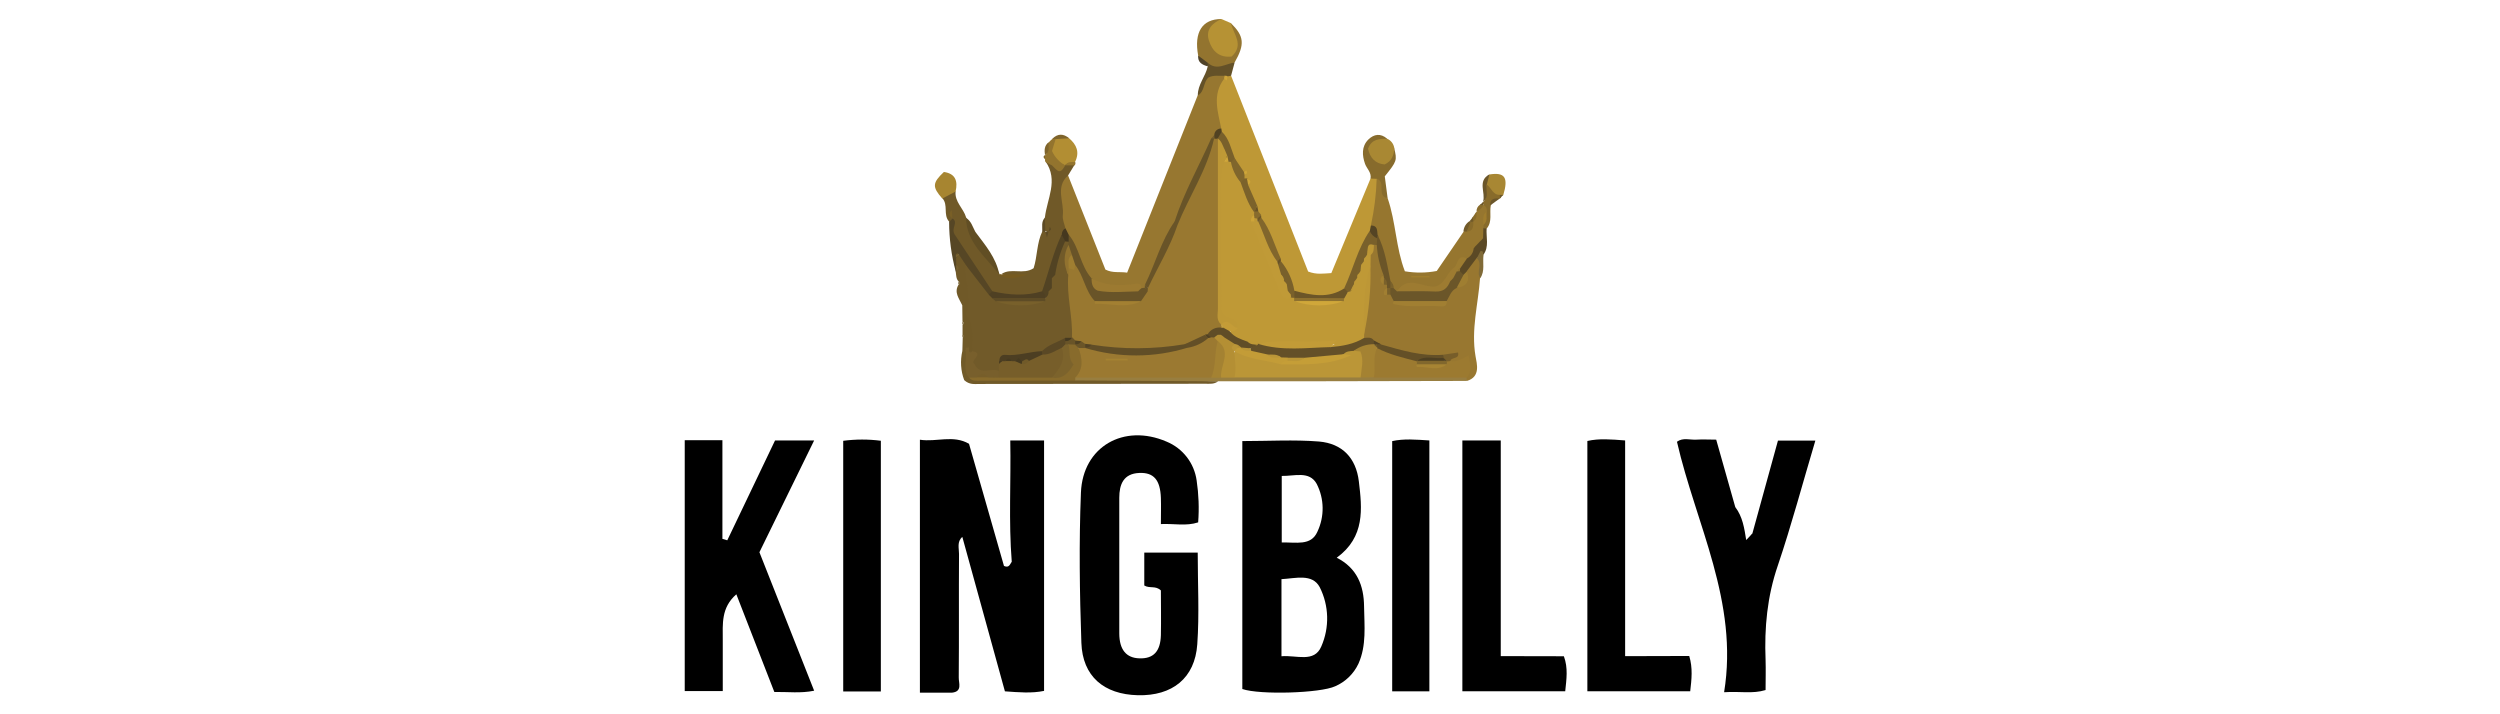 <?xml version="1.0" encoding="utf-8"?>
<svg xmlns="http://www.w3.org/2000/svg" data-name="king billy" height="160" id="king_billy" viewBox="0 0 560 160" width="560">
  <defs>
    <style>
      .cls-1 {
        fill: #77602e;
      }

      .cls-2 {
        fill: #4f4228;
      }

      .cls-3 {
        fill: #987e40;
      }

      .cls-4 {
        fill: #9d7c31;
      }

      .cls-5 {
        fill: #4e4022;
      }

      .cls-6 {
        fill: #785f2c;
      }

      .cls-7 {
        fill: #7f652c;
      }

      .cls-8 {
        fill: #c39c37;
      }

      .cls-9 {
        fill: #78602b;
      }

      .cls-10 {
        fill: #564625;
      }

      .cls-11 {
        fill: #be9836;
      }

      .cls-12 {
        fill: #a78530;
      }

      .cls-13 {
        fill: #93742e;
      }

      .cls-14 {
        fill: #93742f;
      }

      .cls-15 {
        fill: #bd9736;
      }

      .cls-16 {
        fill: #aa8734;
      }

      .cls-17 {
        fill: #685327;
      }

      .cls-18 {
        fill: #9d7b31;
      }

      .cls-19 {
        fill: #7a612b;
      }

      .cls-20 {
        fill: #876b2d;
      }

      .cls-21 {
        fill: #614e27;
      }

      .cls-22 {
        fill: #685428;
      }

      .cls-23 {
        fill: #463a20;
      }

      .cls-24 {
        fill: #715a29;
      }

      .cls-25 {
        fill: #c59e37;
      }

      .cls-26 {
        fill: #604d27;
      }

      .cls-27 {
        fill: #7e642b;
      }

      .cls-28 {
        fill: #504123;
      }

      .cls-29 {
        fill: #5e4c26;
      }

      .cls-30 {
        fill: #b69234;
      }

      .cls-31 {
        fill: #876b2c;
      }

      .cls-32 {
        fill: #81662c;
      }

      .cls-33 {
        fill: #96762f;
      }

      .cls-34 {
        fill: #534324;
      }

      .cls-35 {
        fill: #705928;
      }

      .cls-36 {
        fill: #a78433;
      }

      .cls-37 {
        fill: #6e5728;
      }

      .cls-38 {
        fill: #cda439;
      }

      .cls-39 {
        fill: #9f7c2d;
      }

      .cls-40 {
        fill: #9f7e31;
      }

      .cls-41 {
        fill: #a48232;
      }

      .cls-42 {
        fill: #b28e33;
      }

      .cls-43 {
        fill: #bf9936;
      }

      .cls-44 {
        fill: #987730;
      }

      .cls-45 {
        fill: #c49c37;
      }

      .cls-46 {
        fill: #45381f;
      }

      .cls-47 {
        fill: #463a21;
      }

      .cls-48 {
        fill: #5d4a24;
      }

      .cls-49 {
        fill: #6b5629;
      }

      .cls-50 {
        fill: #795f26;
      }

      .cls-51 {
        fill: #7c632c;
      }

      .cls-52 {
        fill: #bb9637;
      }

      .cls-53 {
        fill: #a38032;
      }

      .cls-54 {
        fill: #79602b;
      }

      .cls-55 {
        fill: #695428;
      }

      .cls-56 {
        fill: #514222;
      }

      .cls-57 {
        fill: #544424;
      }

      .cls-58 {
        fill: #5a4825;
      }

      .cls-59 {
        fill: #6b562a;
      }

      .cls-60 {
        fill: #a17d2c;
      }

      .cls-61 {
        fill: #9b7931;
      }

      .cls-62 {
        fill: #645128;
      }

      .cls-63 {
        fill: #cfa639;
      }

      .cls-64 {
        fill: #514223;
      }

      .cls-65 {
        fill: #9c7a31;
      }

      .cls-66 {
        fill: #4f4023;
      }

      .cls-67 {
        fill: #6b5528;
      }

      .cls-68 {
        fill: #775e2a;
      }

      .cls-69 {
        fill: #c29b37;
      }

      .cls-70 {
        fill: #886b2c;
      }

      .cls-71 {
        fill: #675228;
      }

      .cls-72 {
        fill: #6a5528;
      }

      .cls-73 {
        fill: #26221b;
      }

      .cls-74 {
        fill: #997830;
      }

      .cls-75 {
        fill: #715b2a;
      }

      .cls-76 {
        fill: #645027;
      }

      .cls-77 {
        fill: #886b2b;
      }

      .cls-78 {
        fill: #645028;
      }

      .cls-79 {
        fill: #81672d;
      }

      .cls-80 {
        fill: #806a37;
      }

      .cls-81 {
        fill: #8e712f;
      }

      .cls-82 {
        fill: #c09a37;
      }

      .cls-83 {
        fill: #80662c;
      }

      .cls-84 {
        fill: #685429;
      }

      .cls-85 {
        fill: #765a20;
      }

      .cls-86 {
        fill: #a98833;
      }

      .cls-87 {
        fill: #7b622b;
      }

      .cls-88 {
        fill: #4c3e22;
      }

      .cls-89 {
        fill: #a88733;
      }

      .cls-90 {
        fill: #9c7a30;
      }

      .cls-91 {
        fill: #524323;
      }

      .cls-92 {
        fill: #b48f34;
      }

      .cls-93 {
        fill: #d0a73a;
      }

      .cls-94 {
        fill: #91722f;
      }

      .cls-95 {
        fill: #634f27;
      }

      .cls-96 {
        fill: #977730;
      }

      .cls-97 {
        fill: #a58232;
      }

      .cls-98 {
        fill: #5b4925;
      }

      .cls-99 {
        fill: #a17f32;
      }

      .cls-100 {
        fill: #614e24;
      }
    </style>
  </defs>
  <g data-name="Слой 2" id="__2">
    <g data-name="Слой 1-2" id="__1-2">
      <path class="cls-11" d="M275.76,16.96l17.26,43.86c1.88.74,3.44.45,5.2.35l8.78-21.18c.48-.46,1.23-.46,1.71,0,1.26,3.51-.14,6.87-.56,10.29-.14.58-.34,1.14-.59,1.69-2.62,4.25-3.45,9.32-6.18,13.54-3.65,2.47-7.43,1.88-11.28.55-1.64-2.07-2.18-4.71-3.57-6.91-.17-.3-.32-.62-.47-.94-1.28-2.88-2.33-5.87-3.88-8.64-.16-.28-.29-.58-.42-.88-.21-.44-.39-.88-.58-1.32s-.33-.89-.48-1.35c-.41-1.33-1.26-2.48-1.56-3.84,0-.54-.12-1.08-.33-1.58-.15-.21-.27-.44-.37-.68-.06-.24-.06-.5,0-.74.18-.1.25-.33.16-.52-.24-.08-.51.09-.74-.1-.97-.84-1.39-2.02-2.01-3.08-1.06-1.97-1.72-4.13-3.04-5.95-.19-.33-.36-.67-.49-1.03-.61-3.67-1.45-7.35.5-10.9.64-.41,1.63.1,2.1-.8.28-.16.64-.09.84.17Z"/>
      <path class="cls-96" d="M274.21,17.64c-2.73,3.58-1.4,7.43-.65,11.15-.61.5-.74,1.29-1.2,1.9-.24.42-.48.83-.71,1.26-2.36,6.07-5.52,11.77-7.91,17.84-2.56,4.46-4.06,9.47-6.39,14.06-.2.3-.45.57-.74.79-.33.13-.69.17-1.05.13-1.58-.2-3.17-.2-4.75,0-2.56.15-4.85-.32-6.76-2.13-3.03-2.6-3.18-6.8-5.46-9.83-.43-.7-.77-1.45-1.01-2.23-.86-2.95-1.09-6.05-.68-9.1.13-1.2.2-2.92,2.33-2.23l8.38,21.13c1.65.85,3.17.43,4.87.69l15.81-39.72c.53-.79.9-1.69,1.09-2.62.74-2.56,2.36-3.13,4.71-2.16l.38.47-.25.59Z"/>
      <path class="cls-44" d="M331.53,62.32c-.41,5.81-2.04,11.51-1.01,17.48.29,1.67,1.19,4.61-1.95,5.54-.25-.23-.39-.55-.4-.88,0-.94.46-1.9-.14-2.85-.97-.44-2.16.32-3.09-.48-.39-.33-.15-.74-.15-1.13-.74,0-1.36.36-2.07.33-4.45.26-8.9-.54-12.98-2.34-.74-.27-1.4-.62-2.09-.94-.85-.43-1.83-.68-2.41-1.55-.13-.38-.18-.78-.14-1.18,0-4.86,1.23-9.66.91-14.54,0-.8.11-1.6.3-2.37.2-.95.61-1.84,1.19-2.62.32-.2.72-.22,1.06-.05,1.2,1.83,1.4,3.95,1.78,6.02.07.74-.23,1.49.19,2.23.16.24.29.48.4.74.05.29.05.6,0,.89,0,.32-.31.69.15.95.25.04.48.14.68.29.43.36.67.86,1.06,1.25,3.54.61,7.06,1,10.56-.13.63-1.12,1.08-2.4,2.46-2.87,1.85-.58,2.18-2.1,2.31-3.72.5-1.41,1.29-2.5,2.87-2.82,1.65,1.43.51,3.16.51,4.73Z"/>
      <path class="cls-35" d="M239.26,39.28c-2.97,2.64-.84,5.99-1.19,8.99-.1.91.36,1.87.56,2.81-.53.62-.08,1.4-.36,2.07-1.35,4.18-2.35,8.49-4.46,12.4-3.87,2.03-7.8,1.53-11.75.28-2.82-3.58-5.42-7.3-7.92-11.15-1.07-1.64-1.56-3.34-.67-5.2,0,0,.08,0,0,0-.28.28-.55.46-.89.13-1.35-1.49-.13-3.72-1.49-5.2.56-1.36,1.49-1.98,2.97-1.56-.27,2.36,1.75,3.81,2.34,5.82,1.49,4.82,5.27,8.3,7.48,12.71h-.1c1.87,1.11,3.92.05,5.85.51-1.76-.25-3.61.43-5.31-.5,2.16-1.49,4.86.24,7.21-1.31.85-2.61.68-5.62,1.95-8.25l.25-.28.33.14c.02.22.22.38.44.36h.1c-.14-.21-.38-.34-.64-.33-.09-.26-.15-.53-.18-.8-.07-.75.02-1.52.28-2.23.47-4.16,3.07-8.29.16-12.49.6-.36,1.06,0,1.55.29.33.26.7.46,1.1.6.45,0,.89-.11,1.28-.33.27-.15.56-.26.86-.33.61-.15,1.26.04,1.7.48l-1.46,2.39Z"/>
      <path class="cls-33" d="M307.08,50.49c.75-3.42,1.19-6.91,1.29-10.41,1.81-.36,1.49,1.19,1.67,2.07s0,1.7.8,2.27c1.84,5.31,1.82,11.1,3.85,16.35,2.37.4,4.78.38,7.14-.07l5.99-8.76c.19-.21.4-.4.62-.58.47-.32.83-.77,1.06-1.29.14-.25.32-.48.52-.68.62-.51.22-1.4.74-1.95h0c.55-.6.94-1.38,1.81-1.64.89.22.8.89.74,1.56-.25.94-.37,1.91-.35,2.88-.07.31-.15.62-.26.91-.08.62-.04,1.25-.07,1.87-.06.3-.16.59-.3.86l-.24.38c-.18.24-.37.46-.56.68-.1.11-.19.22-.27.34-.22.38-.42.77-.57,1.18-.28.91-1.01,1.6-1.93,1.83-1.35.3-1.97,1.45-2.73,2.42-1.81,3.62-4.52,5.2-8.59,3.86-1.66-.56-3.05.4-4.5.94-.54.01-1.04-.29-1.26-.78-.22-.67-.5-1.32-.84-1.94-.9-3.18-1.17-6.54-2.73-9.54-.46-.94-.2-2.06-1.03-2.79Z"/>
      <path class="cls-3" d="M328.54,84.59v.74l-37.86.08h-17.84c-10.58.58-21.16.19-31.74.2l-.48-.54.23-.68c1.49-1.14,3.28-.97,4.99-.97,8.28,0,16.55-.06,24.83,0,.92.09,1.85.13,2.78.11h3.46c9.17-.18,18.34-.18,27.5,0,1.18-.07,2.36-.07,3.55,0,5.6-.28,11.21.07,16.81,0,1.38-.09,2.73-.03,3.76,1.06Z"/>
      <path class="cls-24" d="M240.89,85.22l31.96.19c-.85.68-1.86.55-2.83.55-16.88,0-33.76.02-50.63.05-1.09,0-2.23.22-3.41-.86-.78-2.08-.92-4.35-.42-6.51.33-.23.78-.16,1.02.16,1.14,1.55,0,3.92,1.92,5.2,5.79.68,11.6.11,17.38.3,1.75.04,3.52-.29,5.02.91Z"/>
      <path class="cls-14" d="M268.39,12.44c-.97-5.2.89-8.18,5.2-8.18-.25,1.24-1.58,1.85-1.86,3.64-.12,1.93,1.35,3.6,3.29,3.72,0,0,0,0,0,0h.05c2.67-2.02-.71-4.46.65-6.44,2.97,2.92,3.18,4.73.83,8.82-1.91,1.2-3.78,2.97-5.95.42-1-.3-1.82-1.02-2.22-1.98Z"/>
      <path class="cls-30" d="M275.73,5.18c.5,2.44,3.06,4.82.16,7.48-2.7.32-4.32-1.14-5.09-3.57-.77-2.42.69-3.89,2.79-4.83l2.14.92Z"/>
      <path class="cls-35" d="M216.31,78.64h-.74l.08-2.97c.18-.19.18-.48,0-.67h-.04v-2.23c.19-.16.26-.33.19-.5-.06-.17-.13-.25-.2-.25l-.05-3.64h0c-.68-1.49-1.92-2.85-.83-4.62.22-.13.3-.27.25-.42-.06-.15-.12-.23-.19-.24-.65-.62-.58-1.49-.69-2.23v-.45c-.05-.45-.15-.89-.3-1.32-.06-.47,0-.95.16-1.39.28-.42.72-.69,1.22-.74,1.16.35,1.43,1.35,1.7,2.35,1.25,6.01,1.32,12.14,1.72,18.23-.06.32-.17.63-.32.91-.18.25-.44.43-.74.51-.3.01-.58-.13-.74-.38-.07-.23.16-.51.1-.64-.19-.45.21-.1-.22.14-.02.23-.15.43-.35.54Z"/>
      <path class="cls-31" d="M310.84,44.4c-2.63-.42-.22-3.72-2.46-4.34l-1.38-.06c.25-1.36-.85-2.23-1.23-3.29-.65-1.86-.83-3.89.74-5.46,1.27-1.23,2.74-1.44,4.2-.19-.69,1.05-2.33.85-2.87,2.23-.16,1.26.54,1.93,1.69,2.14,1.58-.09,1.62-1.83,2.75-2.32.7,2.85.65,2.97-2.09,6.39l.64,4.91Z"/>
      <path class="cls-10" d="M216.31,59.3l-1.49-2.23-.24-.04-.25.08.13.25c-.08.17-.18.32-.3.46l.04,1.55c.3.39.33.92.08,1.35l-.19.12c-.98-3.64-1.48-7.38-1.49-11.15l.8-.74h0c1.32.94-.36,2.01.39,3.49l8.5,12.81c-.09.53-.53.92-1.06.96-2.92-1.43-3.51-4.45-4.91-6.91Z"/>
      <path class="cls-86" d="M312.32,33.12c-.07,1.55-.45,2.91-2.16,3.72-2.16-.19-3.29-1.55-3.72-3.52.82-2.23,2.56-2.23,4.31-2.23.83.37,1.42,1.14,1.56,2.04Z"/>
      <path class="cls-42" d="M239.47,30.97c1.71,1.44,2.41,3.14,1.35,5.29-.56.74-1.64,0-2.23.74h0c-3.92-1.13-4.46-2.65-2.17-6.21,1.01-.24,2.08-.18,3.06.17Z"/>
      <path class="cls-12" d="M214.04,42.91l-2.97,1.56c-2.28-2.6-2.23-3.49.36-5.95,2.58.37,3.17,2.01,2.62,4.39Z"/>
      <path class="cls-100" d="M223.86,61.5c-3.04-3.92-7.35-7.08-7.48-12.71,1.2.74,1.49,2.04,2.1,3.15h0c2.19,2.95,4.66,5.75,5.37,9.56Z"/>
      <path class="cls-89" d="M333.63,39.08c3.47-.55,4.29.68,3.1,4.63-.29.22-.64.37-1,.42-1.95.18-2.51-1.19-2.97-2.67-.36-1.04.36-1.67.88-2.39Z"/>
      <path class="cls-62" d="M270.53,14.05c2.02,1.87,4.02.2,6.03-.05l-.8,2.97-.74.13c-.28.25-.51.21-.69-.12-1.21.07-2.47-.23-3.66.39-1.17,1.1-.8,3.14-2.36,4.01-.04-2.44,1.75-4.27,2.23-6.53-.24-.19-.31-.37-.22-.54.09-.17.16-.26.21-.26Z"/>
      <path class="cls-98" d="M328.6,57.89c.85-.43,1.42-1.28,1.49-2.23.2-.3.43-.58.71-.82h0c.24-.25.48-.5.7-.74h0c.27-.22.5-.47.71-.74l.06-2.23c.16-.21.46-.24.67-.07,0,0,0,0,0,0l.07.07c-.16,2,.62,4.13-.74,5.95-.23-.09-.36-.33-.32-.57-.27.53-.67.97-1.17,1.28l-2.23,2.97c.22.65-.14.94-.71,1.08-.53,0-1-.33-1.2-.83-.07-.34-.07-.68,0-1.02.52-.8.8-1.84,1.97-2.1Z"/>
      <path class="cls-13" d="M236.46,31.16l-.81,2.65c.61,1.38,1.65,2.52,2.97,3.24-.57.8-1.01,2.02-2.23.74-.25-.24-.5-.49-.74-.74l-1.43-.74c-.13-.19-.17-.42-.12-.64-.19-.26-.19-.62,0-.88h0c.95-.74,0-2.09.82-2.89l.04-.04c.21-.25.44-.48.7-.68l.05-.04c.29-.34.54-.33.75.03Z"/>
      <path class="cls-77" d="M333.05,51.16h-.74v-.81c.83-.83,0-2.07.74-2.93.09-.59-.18-1.17-.69-1.49l-.3-.38.26-.42h0c1.03-1.07-.13-2.62.82-3.72.96.74,1.29,2.36,2.94,2.23.16.11.24.31.19.5-.05.17-.11.25-.17.25h0c-.74.48-1.9.43-2.16,1.59-.33,1.76.39,3.61-.88,5.17Z"/>
      <path class="cls-80" d="M330.81,57.85l.82-1.61c.8-.1.5.58.68.89-.24,1.73.37,3.6-.74,5.2-.96-1.39.61-3.18-.75-4.49Z"/>
      <path class="cls-85" d="M224.3,61.46h6.1c-2.23.61-4.53,1.57-6.64,0,.18-.06.37-.06.54,0Z"/>
      <path class="cls-59" d="M333.02,41.43c-.27,1.24.62,2.74-.82,3.72.64-1.99-1.34-4.59,1.43-6.1l-.61,2.38Z"/>
      <path class="cls-2" d="M270.53,14.05l-.04.8c-1.23-.34-2.23-.89-2.1-2.4l2.14,1.61Z"/>
      <path class="cls-27" d="M236.46,31.16l-.74-.07c1.22-1.22,2.48-1.18,3.78-.12l-3.03.19Z"/>
      <path class="cls-27" d="M234.9,31.86c-.1,1.01.34,2.18-.82,2.89-.17-1.09-.17-2.13.82-2.89Z"/>
      <path class="cls-59" d="M333.8,46.03c-.07-1.61,1.01-1.64,2.16-1.59l-2.16,1.59Z"/>
      <path class="cls-24" d="M328.55,51.88h-.74c.05-.96.56-1.83,1.37-2.35l.4.3c.22.97-.33,1.55-1.03,2.05Z"/>
      <path class="cls-48" d="M234.05,48.75l.1,3.14h-.68c.05-1.07-.29-2.22.59-3.14Z"/>
      <path class="cls-77" d="M330.75,47.37c0,.83.16,1.69-.74,2.23-.18-.16-.27-.39-.25-.62,0-.23.04-.34.12-.34l.87-1.26Z"/>
      <path class="cls-77" d="M332.27,45.95c-.28.67-.83,1.19-1.52,1.42-.04-.59.24-1.16.74-1.49.18-.21.5-.22.7-.04,0,0,0,0,0,0l.04.04.04.07Z"/>
      <path class="cls-13" d="M238.62,37.03c.51-.88,1.39-.74,2.23-.74.1.25.05.54-.13.74h-2.1Z"/>
      <path class="cls-24" d="M215.6,74.93c.11.15.21.31.3.48l-.22.22c-.12-.21-.15-.47-.07-.7Z"/>
      <path class="cls-24" d="M215.57,71.95c.11.17.2.35.28.54l-.28.21v-.74Z"/>
      <path class="cls-59" d="M332.25,45.93h-.74l.74-.74c0,.24,0,.49,0,.74Z"/>
      <path class="cls-24" d="M214.73,63.06l.45.36-.51.3c-.03-.22,0-.45.05-.67Z"/>
      <path class="cls-24" d="M329.9,48.67l.13.97h0c-.17.31-.39.33-.65.1l-.2-.2.71-.86Z"/>
      <path class="cls-27" d="M234.09,34.74v.88c-.37-.29-.5-.58,0-.88Z"/>
      <path class="cls-27" d="M235.64,31.13l-.7.68.7-.68Z"/>
      <path class="cls-59" d="M335.97,44.4v-.74h.74l-.74.74Z"/>
      <path d="M226.64,125.81c-.4.56-.59,1.49-1.75.96l-7.83-27.36c-3.55-2.06-7.25-.34-11-.91v56.66h7.17c2.43-.25,1.49-2.19,1.53-3.41.08-9.22,0-18.44.06-27.67,0-1.29-.5-2.74.74-3.81l9.54,34.59c3.11.22,5.99.48,8.77-.1v-56.1h-7.57c.18,9.18-.39,18.16.33,27.15Z"/>
      <path d="M182.37,98.66h-8.76l-10.7,22.37-1.09-.33v-22.09h-8.44v56.19h8.52v-11.35c0-3.72-.4-7.31,3.04-10.33l8.51,21.88c3.13-.04,5.89.34,8.92-.28l-12.26-31.02,12.26-25.04Z"/>
      <path d="M268.39,117c.24-3.13.12-6.27-.34-9.37-.54-3.9-3.11-7.22-6.75-8.71-9.54-4.11-18.76,1.1-19.17,11.42-.45,11.2-.29,22.46.1,33.66.26,7.5,5.04,11.54,12.64,11.73,7.72.19,12.79-3.81,13.32-11.4.48-6.75.1-13.57.1-20.55h-11.97v7.37c1.23.74,2.5-.05,3.72,1.11,0,3.14.07,6.57,0,10.01-.1,3.66-1.67,5.3-4.79,5.2-2.97-.08-4.51-1.93-4.53-5.57v-30.39c0-2.97.91-5.43,4.5-5.57,3.22-.13,4.68,1.56,4.82,5.61.06,1.82,0,3.64,0,5.84,3.03-.13,5.66.51,8.36-.38Z"/>
      <path d="M406.62,98.7h-8.36l-5.73,20.81c-.11.07-.21.16-.27.28l-1.11,1.18c-.42-2.64-.79-5.2-2.45-7.39l-4.27-15.1c-1.56,0-3.03-.09-4.46,0s-2.97-.52-4.33.47c4.24,18.5,13.86,35.86,10.56,56.11,3.58-.25,6.35.41,9.29-.49,0-2.33.07-4.54,0-6.76-.29-7.2.36-14.19,2.74-21.12,3.09-9.13,5.58-18.52,8.41-27.99Z"/>
      <path d="M336.17,146.98v-48.32h-8.6v56.19h23.04c.28-2.72.67-5.2-.3-7.85l-14.15-.03Z"/>
      <path d="M364.03,146.98v-48.32c-3.1-.24-5.86-.48-8.46.12v56.06h23.04c.31-2.68.6-5.2-.22-7.9l-14.37.04Z"/>
      <path d="M188.88,98.74v56.15h8.43v-56.16c-2.8-.36-5.63-.36-8.43.01Z"/>
      <path d="M311.85,98.81v56.05h8.33v-56.2c-3.01-.19-5.72-.43-8.33.15Z"/>
      <path d="M299.44,124.92c6.36-4.65,5.68-10.96,4.94-17.1-.63-5.25-3.72-8.47-8.92-8.92-5.62-.45-11.3-.1-17.18-.1v55.54c3.93,1.35,17.5.93,20.81-.62,2.29-.99,4.14-2.79,5.2-5.05,1.84-4.1,1.32-8.5,1.26-12.81-.04-4.65-1.55-8.61-6.12-10.93ZM287.11,106.61c2.88.06,6.18-1.2,7.83,1.78,1.72,3.36,1.77,7.32.15,10.73-1.43,3.23-4.76,2.3-7.98,2.4v-14.9ZM295.97,144.81c-1.58,3.72-5.57,1.89-8.92,2.19v-17.27c3.15-.16,6.91-1.32,8.57,1.8,2.09,4.15,2.22,9.02.35,13.28Z"/>
      <path class="cls-54" d="M308.44,54.89l-.69-.06c-.5.22-.82.72-.82,1.26-.07.26-.17.51-.29.74-.16.36-.32.74-.44,1.1-.09.24-.19.48-.3.71-.16.34-.3.68-.42,1.04-.08.36-.2.72-.33,1.07-.15.34-.32.68-.48,1.02-.1.23-.21.46-.33.68-.18.35-.35.69-.51,1.05-.1.25-.21.5-.34.74-.19.38-.44.73-.74,1.04-.24.17-.53.25-.82.23-.48-.15-.65-.55-.81-.97,1.98-4.24,3.02-8.92,5.69-12.81.99.17,1.31,1.09,1.9,1.69.13.54.22,1.05-.26,1.46Z"/>
      <path class="cls-32" d="M282.55,48.81c2.07,2.72,2.9,6.03,4.31,9.06-.25.48-.51.93-1.17.88-2.62-2.36-3.52-5.54-4.21-8.82.13-.53.54-.96,1.06-1.11Z"/>
      <path class="cls-67" d="M301.14,64.57l.74.81c.49,1.04-.07,1.59-.92,2.02-3.35.5-6.74.54-10.1.12-.41-.12-.78-.34-1.09-.64-.35-.56-.28-1.28.19-1.75,3.77.99,7.57,1.83,11.19-.56Z"/>
      <path class="cls-87" d="M279.58,41.43l2.01,4.6c-.3.42-.25.97-.48,1.43-.31.16-.67.16-.98,0-1.63-1.89-2.56-4.28-2.62-6.77.24-.53.54-.94,1.21-.74.2.03.4.03.59,0,.47.29.62.92.33,1.39-.02.03-.04.06-.07.09Z"/>
      <path class="cls-54" d="M289.94,65.12v1.54c-.17.23-.46.34-.74.28-.24-.14-.45-.33-.61-.56-.23-.35-.42-.71-.59-1.09-.15-.38-.27-.78-.37-1.17-.1-.25-.21-.51-.31-.74s-.27-.51-.39-.74c-.22-.4-.42-.8-.61-1.21-.3-.57-.45-1.2-.42-1.84.18-.48.56-.86,1.04-1.05,1.56,1.9,2.6,4.18,3,6.6Z"/>
      <path class="cls-54" d="M273.67,29.47c1.71,1.63,2.08,3.91,2.91,5.95.38.62,0,.93-.5,1.17-.33.06-.68.03-1-.09-.39-.31-.68-.74-.82-1.22-.21-.6-.46-1.19-.74-1.76-.47-.83-.81-1.73-.99-2.67.13-.65.36-1.22,1.14-1.38Z"/>
      <path class="cls-83" d="M275.78,36.27l.8-.82,2.1,3.13c.25.11.35.24.29.4-.06.16-.13.25-.2.25v.74l-.79.83c-2.28-.77-3.05-2.27-2.2-4.54Z"/>
      <path class="cls-57" d="M308.47,53.38c-.74-.3-1.33-.89-1.64-1.62l.25-1.26c1.49,0,1.4,1.08,1.49,2.07.2.21.2.54,0,.74l-.1.07Z"/>
      <path class="cls-56" d="M273.67,29.47l-.9,1.55-.28.27h-.39l-.28-.27c-.05-.26.01-.53.18-.74,0-.82.67-1.49,1.49-1.49h.09l.09.68Z"/>
      <path class="cls-20" d="M281.87,47.37l.61.74c-.31.29-.42.74-.74,1.01-.28.08-.58.04-.83-.11-.18-.23-.3-.51-.33-.8.02-.29.16-.55.38-.74l.09-.13c.18-.22.5-.25.72-.08.04.03.08.07.1.11Z"/>
      <path class="cls-71" d="M286.94,58.52l-.68.74c-.16-.06-.26-.21-.26-.38,0-.17.03-.25.09-.25l.74-.79c.07.22.1.45.1.68Z"/>
      <path class="cls-37" d="M281.67,48.97l.8-.85c.04.22.06.44.07.66l-.74.8-.33-.26.2-.34Z"/>
      <path class="cls-17" d="M281.87,47.37h-.85l.59-1.34.26,1.34Z"/>
      <path class="cls-63" d="M279.58,41.43l-.25-1.41c.81.33,1.04.77.25,1.41Z"/>
      <path class="cls-63" d="M278.77,39.2c-.05-.22-.08-.43-.1-.65l.5-.36c.36.59,0,.82-.4,1.01Z"/>
      <path class="cls-38" d="M274.31,16.97c.24-.04.48,0,.69.12l-.21.94-.56-.41.08-.65Z"/>
      <path class="cls-55" d="M255.72,64.54l.69-.08c.59.13,1.02.66,1.02,1.26-.29,1.2-1.21,2.14-2.4,2.46-3.02.44-6.1.44-9.12,0-3.58-1.61-3.91-5.37-5.45-8.32-.37-.8-.74-1.61-1.1-2.42-.38-.79-.64-1.63-.74-2.5-.04-.35-.04-.71,0-1.06.05-.53.32-1.02.74-1.35,2.44,2.87,2.61,6.93,5.11,9.77.81.42.74,1.55,1.72,1.98,2.58.51,5.28.18,7.98.18h1.06l.51.07Z"/>
      <path class="cls-22" d="M263.12,49.6c2.08-6.47,5.45-12.38,8.18-18.58.17-.22.49-.27.71-.1.01,0,.02.02.03.03l.07.07h0c.66.77.78,1.85.32,2.75-2.09,5.5-4.92,10.63-7.24,16.04-.24.44-.67.75-1.16.83-.64-.02-1.17-.19-.91-1.03Z"/>
      <path class="cls-55" d="M263.12,49.6l.74.74c.57.52.68,1.37.28,2.02-2.03,4.13-3.63,8.49-6.39,12.25-.71.12-.96-.42-1.26-.88,2.3-4.63,3.58-9.8,6.64-14.14Z"/>
      <path class="cls-65" d="M254.95,65.26c-3.03.05-6.06.41-9.08-.15-1.21-.54-1.34-1.63-1.38-2.76,3.2,1.78,6.62,1.69,10.08,1.2.88-.13,1.03.36,1.15.98h0c-.28.21-.54.45-.77.72Z"/>
      <path class="cls-46" d="M239.38,52.58v1.54c-.24.24-.6.32-.91.18-.52-.45-1.01-.92-.62-1.7-.04-.61.28-1.19.81-1.49l.72,1.47Z"/>
      <path class="cls-84" d="M256.47,63.78l.74.74c.14.12.19.31.13.48-.06.15-.12.22-.18.22l-.74-.8c0-.22.02-.44.04-.65Z"/>
      <path class="cls-54" d="M272.07,31.02h-.78l.7-.74.08.74Z"/>
      <path class="cls-43" d="M280.92,47.49v.74c-.51.65,0,1.19.2,1.77,2.12,4.82,4.19,9.66,6.39,14.44.43.94.74,1.78,1.75,2.23.23.04.47.05.7.04v.06c.23.26.51.47.83.62,3.15.24,6.31.24,9.46,0,.32-.15.61-.34.87-.57l.79-1.4c.19-.08.39-.12.59-.13.55-.38.4-1.1.78-1.56,0-.23.03-.46.1-.68.25-.25.47-.53.64-.85-.03-.21-.01-.42.04-.62.29-.24.53-.54.69-.88l.14-1.37c.22-.26.43-.52.62-.8,0-.23.01-.45.07-.67.27-.23.49-.51.65-.83,0-.21.02-.41.07-.61.66-.14,1.05,0,.74.74l-.04,2.23c-.74,5.2-.94,10.41-1.44,15.65v.74c-1.66,3.01-4.46,2.75-7.23,2.52-.25-.34-.68-.71.66-1.26-5.74.88-10.91.41-16.07.53-.34.08-.69.15-1.04.22-.52.07-1.05.05-1.57-.06-.5-.12-1-.27-1.49-.45-1.37-.58-2.97-.92-3.29-2.74.09-.59.59-1.17.05-1.81-1.74-1.32-3.06-2.79-3.06-5.2,0-9.14-.05-18.26.04-27.4,0-.99.22-1.97.65-2.87.18-.39.43-.74.74-1.03.35-.26.84-.26,1.19,0,.19,0,.39,0,.58.04.32,1.68,1.07,3.25,2.17,4.56.86,2.27,1.51,4.64,3,6.65Z"/>
      <path class="cls-90" d="M328.54,84.59h-20.81c-1.09-2.36-1.4-4.65.68-6.69,3.06.19,5.78,1.55,8.64,2.44.25.23.43.52.52.84,1.97.68,4,.22,5.98.3.16-.23.34-.44.54-.64.23-.16.54-.14.74.04,1.49.29,2.71-.52,4.16-1.27.25,1.87.87,3.49-.45,4.97Z"/>
      <path class="cls-78" d="M298.11,77.75c2.6-.23,5.15-.65,7.43-2.05.8-.04,1.66-.28,2.23.59.2.31.18.71-.04,1-1.29,1.14-2.97,1.32-4.46,1.98-.9.3-1.78.62-2.71.86-2.75.25-5.42,1.17-8.21,1-1.17,0-2.34,0-3.51-.07-.57-.03-1.13-.12-1.67-.27-1.03-.32-2.09-.52-3.17-.57-1.24-.14-2.44-.54-3.53-1.16-.27-.22-.43-.55-.44-.91.28-.84,1.23-.48,1.72-.94v-.22c5.41.61,10.93-.44,16.35.76Z"/>
      <path class="cls-49" d="M327.01,60.75l.82.83c.32,1.41-.39,2.29-1.54,2.93-1.27.57-1.59,1.87-2.23,2.92-3.9.84-7.94.86-11.85.05l-.74-1.45c-.25-.21-.43-.5-.51-.82.04-.32.16-.62.36-.88.3-.12.64-.04.85.2l.74.74c2.19-1.09,4.53-.95,6.82-.62,1.69.24,3.15.26,4.22-1.29.26-.43.56-.85.88-1.23.29-.4.55-.83.85-1.22l.39-.31c.31-.13.67-.07.93.15Z"/>
      <path class="cls-76" d="M317.38,80.94c-3.04-.81-6.12-1.49-8.92-2.97l-.25-.33c-.03-.28.11-.55.34-.7.28-.02.56.06.79.22,4.58,1.29,9.14,2.7,13.99,2.3.22.29.19.7-.06.96-1.69.94-3.54.62-5.34.62l-.55-.1Z"/>
      <path class="cls-67" d="M308.47,53.38l.07-.81c1.73,3.27,2.19,6.9,2.93,10.41.4.41.4,1.07,0,1.49h0l-.38.29-.41-.25v-.77c-.41-.4-.74-.88-.95-1.41-.11-.27-.05-.58.16-.79-.86-2.13-1.37-4.39-1.49-6.69.03-.47.06-.95.07-1.46Z"/>
      <path class="cls-15" d="M305.53,74.97c-.11-5.27-.14-10.53,1.44-15.65.17,5.26-.32,10.52-1.44,15.65Z"/>
      <path class="cls-99" d="M312.21,67.44h11.85c.08.98-.45,1.26-1.32,1.18-3.52-.29-7.07.35-10.56-.51-.07,0-.15-.2-.14-.3.04-.13.1-.26.17-.37Z"/>
      <path class="cls-40" d="M326.3,64.47l1.54-2.93.74-.74c.76,2.19-.07,3.37-2.28,3.67Z"/>
      <path class="cls-68" d="M323.35,80.12v-.68l3.25-.48c.39,1.61-1.57.94-1.72,1.93l-.74.06-.39-.13c-.21-.18-.35-.42-.4-.69Z"/>
      <path class="cls-15" d="M307,57.11l-.74-.74c.21-.74-.1-2.06,1.49-1.49-.05.77.1,1.67-.74,2.23Z"/>
      <path class="cls-99" d="M309.91,61.58c.04.23.07.47.09.71.4.42.38,1.09-.04,1.49-.94-.71-.97-1.44-.05-2.19Z"/>
      <path class="cls-99" d="M310.71,66c-.19.06-.39.09-.59.11-.29-.56-.06-1.25.5-1.54h0s.04-.05.04-.05c.41.37.45.99.08,1.4l-.04.07Z"/>
      <path class="cls-19" d="M309.96,63.77c0-.5.01-.99.04-1.49.5.33.77.93.68,1.52l-.71-.04Z"/>
      <path class="cls-19" d="M310.71,66v-1.49h.74v1.49h-.74Z"/>
      <path class="cls-34" d="M309.32,77.11h-.85l-.37.28-.36-.29v-.85l1.58.85Z"/>
      <path class="cls-91" d="M237.82,52.58l.8,1.49c.19,2.5-.74,4.76-1.49,7.06-.16.47-.33.92-.47,1.4-.16.62-.29,1.23-.48,1.84-.15.45-.31.89-.51,1.32-.28.57-.55,1.17-1.35,1.15-.6-.28-.96-.9-.91-1.55,1.48-4.24,2.46-8.64,4.39-12.71Z"/>
      <path class="cls-66" d="M233.41,65.26c.53.3.82.89.74,1.49l-.48.46c-3.68,1-7.39.62-11.11.26-.62-.29-1.2-.62-1.06-1.49l.74-.74c3.72.84,7.43,1.13,11.15.02Z"/>
      <path class="cls-50" d="M213.34,48.93c-.55-.46-1.06-.93-.16-1.84l.16,1.83h0Z"/>
      <path class="cls-48" d="M234.14,51.88h.74l-.36,1.35-.37-1.35h0Z"/>
      <path class="cls-48" d="M234.9,51.88l.22-1.05c.66.6.1.79-.22,1.04h0Z"/>
      <path class="cls-27" d="M235.63,37.01l.74.74-.74-.74Z"/>
      <path class="cls-18" d="M326.32,60.8l-.79,1.49-.7.74c-.59,1.49-1.49,2.35-3.28,2.27-2.87-.13-5.75-.04-8.63-.05,2.47-3.76,5.78-.74,8.68-1.08,2.07-.66,2.47-2.92,3.96-4.14.4.06.71.37.75.77Z"/>
      <path class="cls-4" d="M326.32,60.8l-.74-.74c1.1-.59.68-3.31,3.02-2.16l-1.49,2.17c-.2.3-.54.46-.74.74h-.04Z"/>
      <path class="cls-60" d="M320.31,62.13h-4.18l-.04-.3h4.05l.17.3Z"/>
      <path class="cls-77" d="M329.38,49.74c.21-.06.43-.09.65-.1,0,1.09,0,2.16-1.49,2.23l.84-2.13Z"/>
      <path class="cls-39" d="M332.97,47.45c-.07,1.02.37,2.16-.74,2.93.15-1.01-.32-2.16.74-2.93Z"/>
      <path class="cls-19" d="M311.44,64.51v-1.49c.5.33.78.89.74,1.49h-.74Z"/>
      <path class="cls-77" d="M332.21,53.36l-.71.74.71-.74Z"/>
      <path class="cls-77" d="M331.48,54.06l-.7.74.7-.74Z"/>
      <path class="cls-77" d="M330.78,54.86l-.71.81.71-.81Z"/>
      <path class="cls-61" d="M271.3,84.58h-30.48c.45-2.3,0-4.71.83-6.96.54-.26,1.15-.34,1.74-.22,7.16,1.45,14.54,1.49,21.72.09,1.75-.57,3.39-1.43,5.08-2.16.36-.12.74-.18,1.12-.16.39.05.76.18,1.09.39.48.35.83.85.97,1.43-.48,2.58.59,5.6-2.07,7.6Z"/>
      <path class="cls-52" d="M300.95,79.34c.61-.71,1.49-.68,2.27-.74.68-.42,1.55-.42,2.23,0,.87,2.04,1,4.09-.7,5.95h-28.25c-1.49-2.11-1.09-4.13.3-6.1,3.43.66,6.79,1.71,10.23,2.34,4.68-.04,9.45.78,13.91-1.45Z"/>
      <path class="cls-70" d="M241.59,77.92c.82,2.34,1.25,4.64-.74,6.69,0,.21,0,.42.04.63l-21.1.04c-.96,0-2,.22-2.74-.71.36-.43.86-.71,1.41-.79.92-.11,1.84-.15,2.76-.14h2.28l1.17-.04c3.35,0,6.69-.06,10.03,0,1.06,0,2.14.19,3.11-.28,2.3-1.67.11-4.18,1.24-6.04.37-.42.95-.6,1.49-.44.5.17.89.58,1.03,1.09Z"/>
      <path class="cls-41" d="M304.77,84.58c.17-1.95.79-3.9-.04-5.86l-1.49-.13c1.3-.98,2.89-1.51,4.52-1.49h0c.27.22.53.45.78.68l-.05.09c-1.1,2.12-.28,4.46-.74,6.64l-2.98.06Z"/>
      <path class="cls-92" d="M276.51,78.64c.04,1.98.51,3.95,0,5.95h-2.97c-.91-1.38-.44-2.84-.28-4.3.13-1.31.62-2.69-.48-3.87l-.78-.8.16-.42c.19-.24.42-.43.7-.55.3-.07.61-.07.91,0,.44.15.87.33,1.29.55.66.42,1.42.74,1.74,1.55.07.48.02.97-.15,1.42-.04.16-.07.3-.13.46Z"/>
      <path class="cls-41" d="M272.79,76.41c3.23,2.45.45,5.45.74,8.18h-2.23c1.19-2.61.65-5.52,1.49-8.18Z"/>
      <path class="cls-6" d="M222.26,84.58h-.74c-.9-.59-2.07-.59-2.97,0h-1.49c-1.52-1.82-.42-3.98-.74-5.95v-.74c.19-.21.51-.22.71-.03.01,0,.02.02.03.03h0v.74c.14.21.43.26.63.11.04-.03.08-.07.11-.11h0c3.09-.87,1.04,2.16,1.93,2.63,1.35,1.3,3.43.13,4.34,1.85.21.51.08,1.1-.31,1.49h-.74c-.14-.21-.41-.26-.62-.13-.05.03-.09.08-.13.13v-.02Z"/>
      <path class="cls-24" d="M223.74,83.1c-1.72-.86-4.27,1.14-5.43-1.53-1.32-.8,2.42-2.38-.53-2.9-.15-2.86.7-5.89-1.49-8.26,1.73-3.81-.41-7.43,0-11.08l5.2,6.69.74.74c.42.32.91.55,1.43.65,3.2.17,6.41.16,9.61-.05.32-.15.62-.35.87-.59h0c.51-.31.8-.89.74-1.49.28-.22.47-.51.74-.74v-2.23c.27-.22.46-.51.74-.74.38-2.59,1.13-5.11,2.23-7.49.25.04.49.06.74.07v.74c-.4,2.36.41,4.59.74,6.88.09,4.26,1.36,8.45.83,12.76-.09.39-.24.76-.46,1.1-.4.43-.91.73-1.49.86-1.94.91-3.81,1.95-5.8,2.77-2.64,1.16-5.66.51-8.27,1.76-.1.3-.23.6-.35.9-.15.46-.43.87-.82,1.17Z"/>
      <path class="cls-24" d="M215.51,68.29l.28-1.08c.68.65,0,.81-.27,1.09h0Z"/>
      <path class="cls-1" d="M214.22,60.7l-.08-1.35c.68.41.77.85.08,1.35Z"/>
      <path class="cls-24" d="M217.79,78.64c-.25.43-.49.43-.74,0h.74Z"/>
      <path class="cls-24" d="M217.05,77.89h-.74c.25-.44.51-.42.74,0Z"/>
      <path class="cls-1" d="M214.11,57.78c-.01-.23-.01-.47,0-.7.16-.19.44-.21.63-.05,0,0,0,0,0,0l.04.04h0l-.68.7Z"/>
      <path class="cls-35" d="M214.82,57.08h-.68c.19-.45.45-.41.68,0Z"/>
      <path class="cls-7" d="M218.5,51.93l-.17.29.16-.3h.01Z"/>
      <path class="cls-33" d="M326.32,60.81l.74-.74c0,.23-.02.45-.07.68-.22.03-.44.05-.68.07Z"/>
      <path class="cls-15" d="M303.24,63.68c0,.66-.07,1.26-.78,1.56l.78-1.56Z"/>
      <path class="cls-15" d="M303.98,62.16l-.64.82.64-.82Z"/>
      <path class="cls-15" d="M306.21,56.96l-.66.82.66-.82Z"/>
      <path class="cls-15" d="M305.47,58.48l-.62.79.62-.79Z"/>
      <path class="cls-15" d="M304.71,60.66l-.69.88.69-.88Z"/>
      <path class="cls-82" d="M289.22,66.62c-1.49.59-2.1-.32-2.57-1.45-2.13-5.17-4.27-10.35-6.43-15.53.16-.25.45-.39.74-.36.3,0,.58.14.74.39l.14-.07c1.39,3.04,2.23,6.33,4.3,9.05.02.22.08.43.17.63l.67,2.23c.42.42.27,1.1.69,1.49h0c.23.18.42.41.57.66l.21,1.44c.19.3.42.58.67.83.05.23.08.45.1.68Z"/>
      <path class="cls-81" d="M289.89,67.44v-.7l11.15.05c-.01.23-.01.45,0,.68-3.69.66-7.47.65-11.15-.03Z"/>
      <path class="cls-43" d="M287.63,63.03c-.49-.33-.76-.9-.69-1.49.48.33.75.9.69,1.49Z"/>
      <path class="cls-43" d="M289.1,65.96l-.67-.82.67.82Z"/>
      <path class="cls-11" d="M288.23,63.73l-.57-.66.57.66Z"/>
      <path class="cls-11" d="M274.28,36.27c-1.21,3.48-.69,7.09-.74,10.64-.07,7.54,0,15.07.07,22.57.36,2.13,3.89,1.29,3.62,3.94-1.93-.05-3.84-.15-5.2-1.84-.95-7.13-.4-14.29-.39-21.43,0-6.37-.85-12.82,1.14-19.07l-.05-.08c.86.53,1.11,1.49,1.49,2.3-.33.99.23,1.97.07,2.96Z"/>
      <path class="cls-43" d="M274.28,36.27c-1.03-.97-1.03-1.95-.04-2.97l.66,1.55c-.36.4-.16,1.05-.62,1.41h0Z"/>
      <path class="cls-63" d="M274.28,36.27l.62-1.41.3,1.37-.91.04Z"/>
      <path class="cls-74" d="M272.81,31.09v38.13c0,1.18-.43,2.5.74,3.47l.22.45c-.07.32-.26.61-.54.79-.93.36-1.76.89-2.66,1.32l-.94.47c-1.63.9-3.35,1.62-5.14,2.13-6.29,1.19-12.74,1.22-19.04.09-.56-.05-1.13-.07-1.68-.17-.51-.16-1-.36-1.49-.57-.49-.07-.97-.23-1.42-.45-.45-.22-.74-.68-.74-1.18.19-4.7-1.24-9.31-.82-14.03-.3-.35-.41-.83-.3-1.28.47-.56,1.31-.45,1.8-.97,1.97,2.45,2.23,5.86,4.46,8.18,3.4.71,6.92.71,10.32,0l1.49-2.18c.04-.23.05-.47.04-.71,2.23-4.73,4.97-9.19,6.65-14.17,2.62-6.49,6.64-12.38,8.18-19.33h.86Z"/>
      <path class="cls-38" d="M280.96,49.6h-.74c-.07-.56.19-1.12.66-1.43.07.21.1.44.1.66.21.18.27.35.19.52-.08.17-.15.25-.21.25Z"/>
      <path class="cls-43" d="M280.96,49.6v-.74l.68.1c.02.23.02.47,0,.7l-.68-.05Z"/>
      <path class="cls-53" d="M255.65,67.44c-3.34,1.73-6.88.49-10.32.62-.04,0-.13-.18-.13-.27.02-.12.07-.23.13-.33h10.32Z"/>
      <path class="cls-94" d="M239.36,60.05v1.49c-1.18-2.07-1.18-4.62,0-6.69l.74,2.23c-.51.96.33,2.19-.74,2.97Z"/>
      <path class="cls-40" d="M239.36,60.05c.09-1.02-.37-2.17.74-2.97l.74,2.23-.25,1.15-1.24-.41Z"/>
      <path class="cls-96" d="M254.95,65.26l.74-.74-.74.74Z"/>
      <path class="cls-69" d="M298.11,77.75c-5.48.13-10.99.94-16.35-.74,5.66-1.22,11.39,0,17.6-.8l-1.25,1.55Z"/>
      <path class="cls-26" d="M270.51,74.88c.63-1.08,1.85-1.67,3.08-1.49.2-.19.48-.27.74-.21.55.18.99.59,1.2,1.12,1.02,1.26,2.49,1.72,3.92,2.23.28.28.62.48,1,.57l1.26.16-1.7.78c-.34.31-.78.48-1.24.46-.3-.02-.6-.09-.88-.2-.26-.13-.51-.29-.74-.47-.23-.2-.41-.45-.51-.74l-2.36-1.49c-.25-.23-.52-.43-.8-.61h-.7c-.28.19-.55.39-.8.61h0l-.74-.04c-.33-.12-.59-.37-.74-.68Z"/>
      <path class="cls-93" d="M289.89,67.44h11.15c-3.6,1.29-7.54,1.29-11.15,0Z"/>
      <path class="cls-45" d="M275.59,74.27l-1.33-.74c-.27-.25-.47-.56-.74-.82h0c1.64-1.73,2.43.74,3.72.74-.34.68-1,.72-1.64.82Z"/>
      <path class="cls-78" d="M280.48,77.11l-.94-.54.94.54Z"/>
      <path class="cls-36" d="M324.07,81.6c-2.07,1.67-4.42.42-6.62.61-.05,0-.16-.17-.17-.27.02-.12.06-.24.12-.34,2.09-1.11,4.59-1.11,6.67,0Z"/>
      <path class="cls-79" d="M324.07,81.6h-6.69v-.66l.07-.16c2.17-.46,4.42-.46,6.59,0l.09.13c-.02.24-.04.47-.05.69Z"/>
      <path class="cls-16" d="M314.14,81.22l.56.05-.56-.05Z"/>
      <path class="cls-25" d="M300.95,79.34l1.71.22c-5.09,2.38-10.41,2.05-15.74,2.07-.25-1.29.74-1,1.41-1.1,1.26-.18,2.59.39,3.79-.38l8.82-.8Z"/>
      <path class="cls-8" d="M288.41,80.87c-.6-.06-1.18.23-1.49.74-3.46-1-7.21-1.03-10.41-2.97-.37-.66.07-.88.58-1.06.34-.01.68.08.97.26h-.04c.56.83,1.66.1,2.23.74l3.72.83c.91.74,2.13-.05,3.03.65l1.4.04c.24.16.32.33.25.49-.08.16-.16.26-.25.28Z"/>
      <path class="cls-52" d="M288.41,80.87v-.74h3.72c-1.06,1.23-2.47.56-3.72.74Z"/>
      <path class="cls-52" d="M286.99,80.08c-1.05-.04-2.23.37-3.03-.65,1.06.01,2.16-.16,3.03.65Z"/>
      <path class="cls-52" d="M280.28,78.59c-.85,0-1.75.18-2.23-.74l2.01.17c.1.18.17.37.22.57Z"/>
      <path class="cls-33" d="M324.84,63.06l.7-.74-.7.74Z"/>
      <path class="cls-5" d="M324.03,80.82h-6.59c1.84-1.35,3.95-.35,5.9-.67l.68.67Z"/>
      <path class="cls-75" d="M308.49,77.85l-.78-.68h.74c.02.23.03.46.04.68Z"/>
      <path class="cls-35" d="M236.37,61.5l-.74.74.74-.74Z"/>
      <path class="cls-35" d="M235.63,64.47l-.74.74.74-.74Z"/>
      <path class="cls-29" d="M223,67.49l-.74-.74h11.89v.74c-3.69.59-7.46.59-11.15,0Z"/>
      <path class="cls-21" d="M244.51,77.2c6.9,1.1,13.93,1.07,20.81-.09.8-.3.96.08.8.74-7.53,2.34-15.59,2.36-23.13.07l.28-.36c.44.04.89-.09,1.24-.36Z"/>
      <path class="cls-95" d="M266.1,77.89l-.8-.74,4.56-2.13c.25.25.69.3.74.74-1.27,1.12-2.83,1.85-4.5,2.13Z"/>
      <path class="cls-97" d="M252.59,80.73h-4.9v-.37h4.89v.37Z"/>
      <path class="cls-72" d="M242.27,76.47l.82.58c.25.18.33.37.25.56-.08.19-.16.28-.25.28l-.11.07h-1.38l-.8-.74.28-.33c.41-.1.85-.07,1.19-.42Z"/>
      <path class="cls-28" d="M270.62,75.72l-.74-.74c.21-.06.42-.1.64-.11l.74.69c-.2.09-.42.14-.64.16Z"/>
      <path class="cls-68" d="M223.74,83.1l.04-1.6c.32-.29.45-.74.81-.99.26-.13.53-.22.82-.28.43-.05.86-.05,1.29,0,.27.04.54.11.8.2.49.21,1.02.31,1.55.3.53-.11,1.04-.33,1.49-.65.91-.69,2.08-.62,3.06-1.1,1.43-.4,2.64-1.57,4.27-1.33,1.62,2.81.82,5.28-2.23,6.93h-11.89v-1.49Z"/>
      <path class="cls-51" d="M235.63,84.58c1.74-1.9,3.12-3.93,2.23-6.69-.25-.61.06-.91.59-1.09.33,0,.65.13.89.35.47,1.49-.13,3.16,1.14,4.46-1.08,1.9-2.37,3.4-4.85,2.97Z"/>
      <path class="cls-68" d="M218.54,84.54c.99-1.04,1.98-1.04,2.97,0h-2.97Z"/>
      <path class="cls-55" d="M239.35,77.14h-.74c-.16-.11-.26-.29-.25-.49,0-.19.03-.29.1-.29.45-.44,1.2-.16,1.64-.67l.1-.12.69.74.38.42-.38.42-.04.05-1.48-.06Z"/>
      <path class="cls-68" d="M222.26,84.58c.25-.43.5-.43.74,0h-.74Z"/>
      <path class="cls-52" d="M277.24,77.9l-.74.74c-.85-.59-.65-1.1.11-1.57.21.02.42.08.62.16.18.15.24.3.18.45-.06.15-.11.22-.16.22Z"/>
      <path class="cls-61" d="M272.02,75.62l.8-.61-.8.61Z"/>
      <path class="cls-61" d="M273.53,75.03l.8.61-.8-.61Z"/>
      <path class="cls-88" d="M227.43,80.91h-.74c-.33-.41-.94-.47-1.35-.14-.05.04-.1.09-.14.14h-.74c-.19.25-.4.28-.61,0,0-.84.39-1.49,1.27-1.42,2.83.29,5.51-.74,8.3-.83.18.11.26.32.21.52-.06.18-.12.27-.18.27l-2.97,1.4c-.29.04-.58.12-.85.25-.24.07-.5.07-.74,0-.22-.09-.46-.15-.7-.18h-.75Z"/>
      <path class="cls-58" d="M233.43,79.42v-.79c1.49-1.49,3.49-1.95,5.2-2.97.26.16.34.33.25.49-.09.16-.17.25-.26.25v.74l-.74.74c-1.46.65-2.74,1.66-4.45,1.54Z"/>
      <path class="cls-9" d="M223,67.49h11.15c-3.62,1.21-7.53,1.21-11.15,0Z"/>
      <path class="cls-47" d="M238.6,76.41v-.74h1.49c-.3.53-.89.82-1.49.74Z"/>
      <path class="cls-23" d="M223.83,80.88h.61l-.67.64c0-.21.03-.43.06-.64Z"/>
      <path class="cls-64" d="M240.84,77.11v-.83l1.42.16c-.29.49-.85.76-1.42.67Z"/>
      <path class="cls-34" d="M243.09,77.85v-.83l1.43.16c-.3.49-.86.76-1.43.68Z"/>
      <path class="cls-43" d="M273.53,72.69l.74.82c-.23-.01-.46-.06-.68-.15-.03-.22-.05-.45-.07-.67Z"/>
      <path class="cls-92" d="M277.24,77.9v-.67l.81.6-.81.07Z"/>
      <path class="cls-24" d="M228.98,80.9c.48-.1.94-.83,1.49-.08-.31.57-.96.87-1.59.74-.17-.16-.17-.43,0-.6,0,0,0,0,0,0l.1-.06Z"/>
      <path class="cls-23" d="M228.98,80.9c-.03.22-.07.44-.12.66l-1.43-.65.74-.74c.21.23.43.46.65.67l.15.07Z"/>
      <path class="cls-23" d="M225.21,80.88c.5-.77.99-.77,1.49,0h-1.49Z"/>
      <path class="cls-73" d="M228.87,80.82l-.65-.67.65.67Z"/>
    </g>
  </g>
</svg>